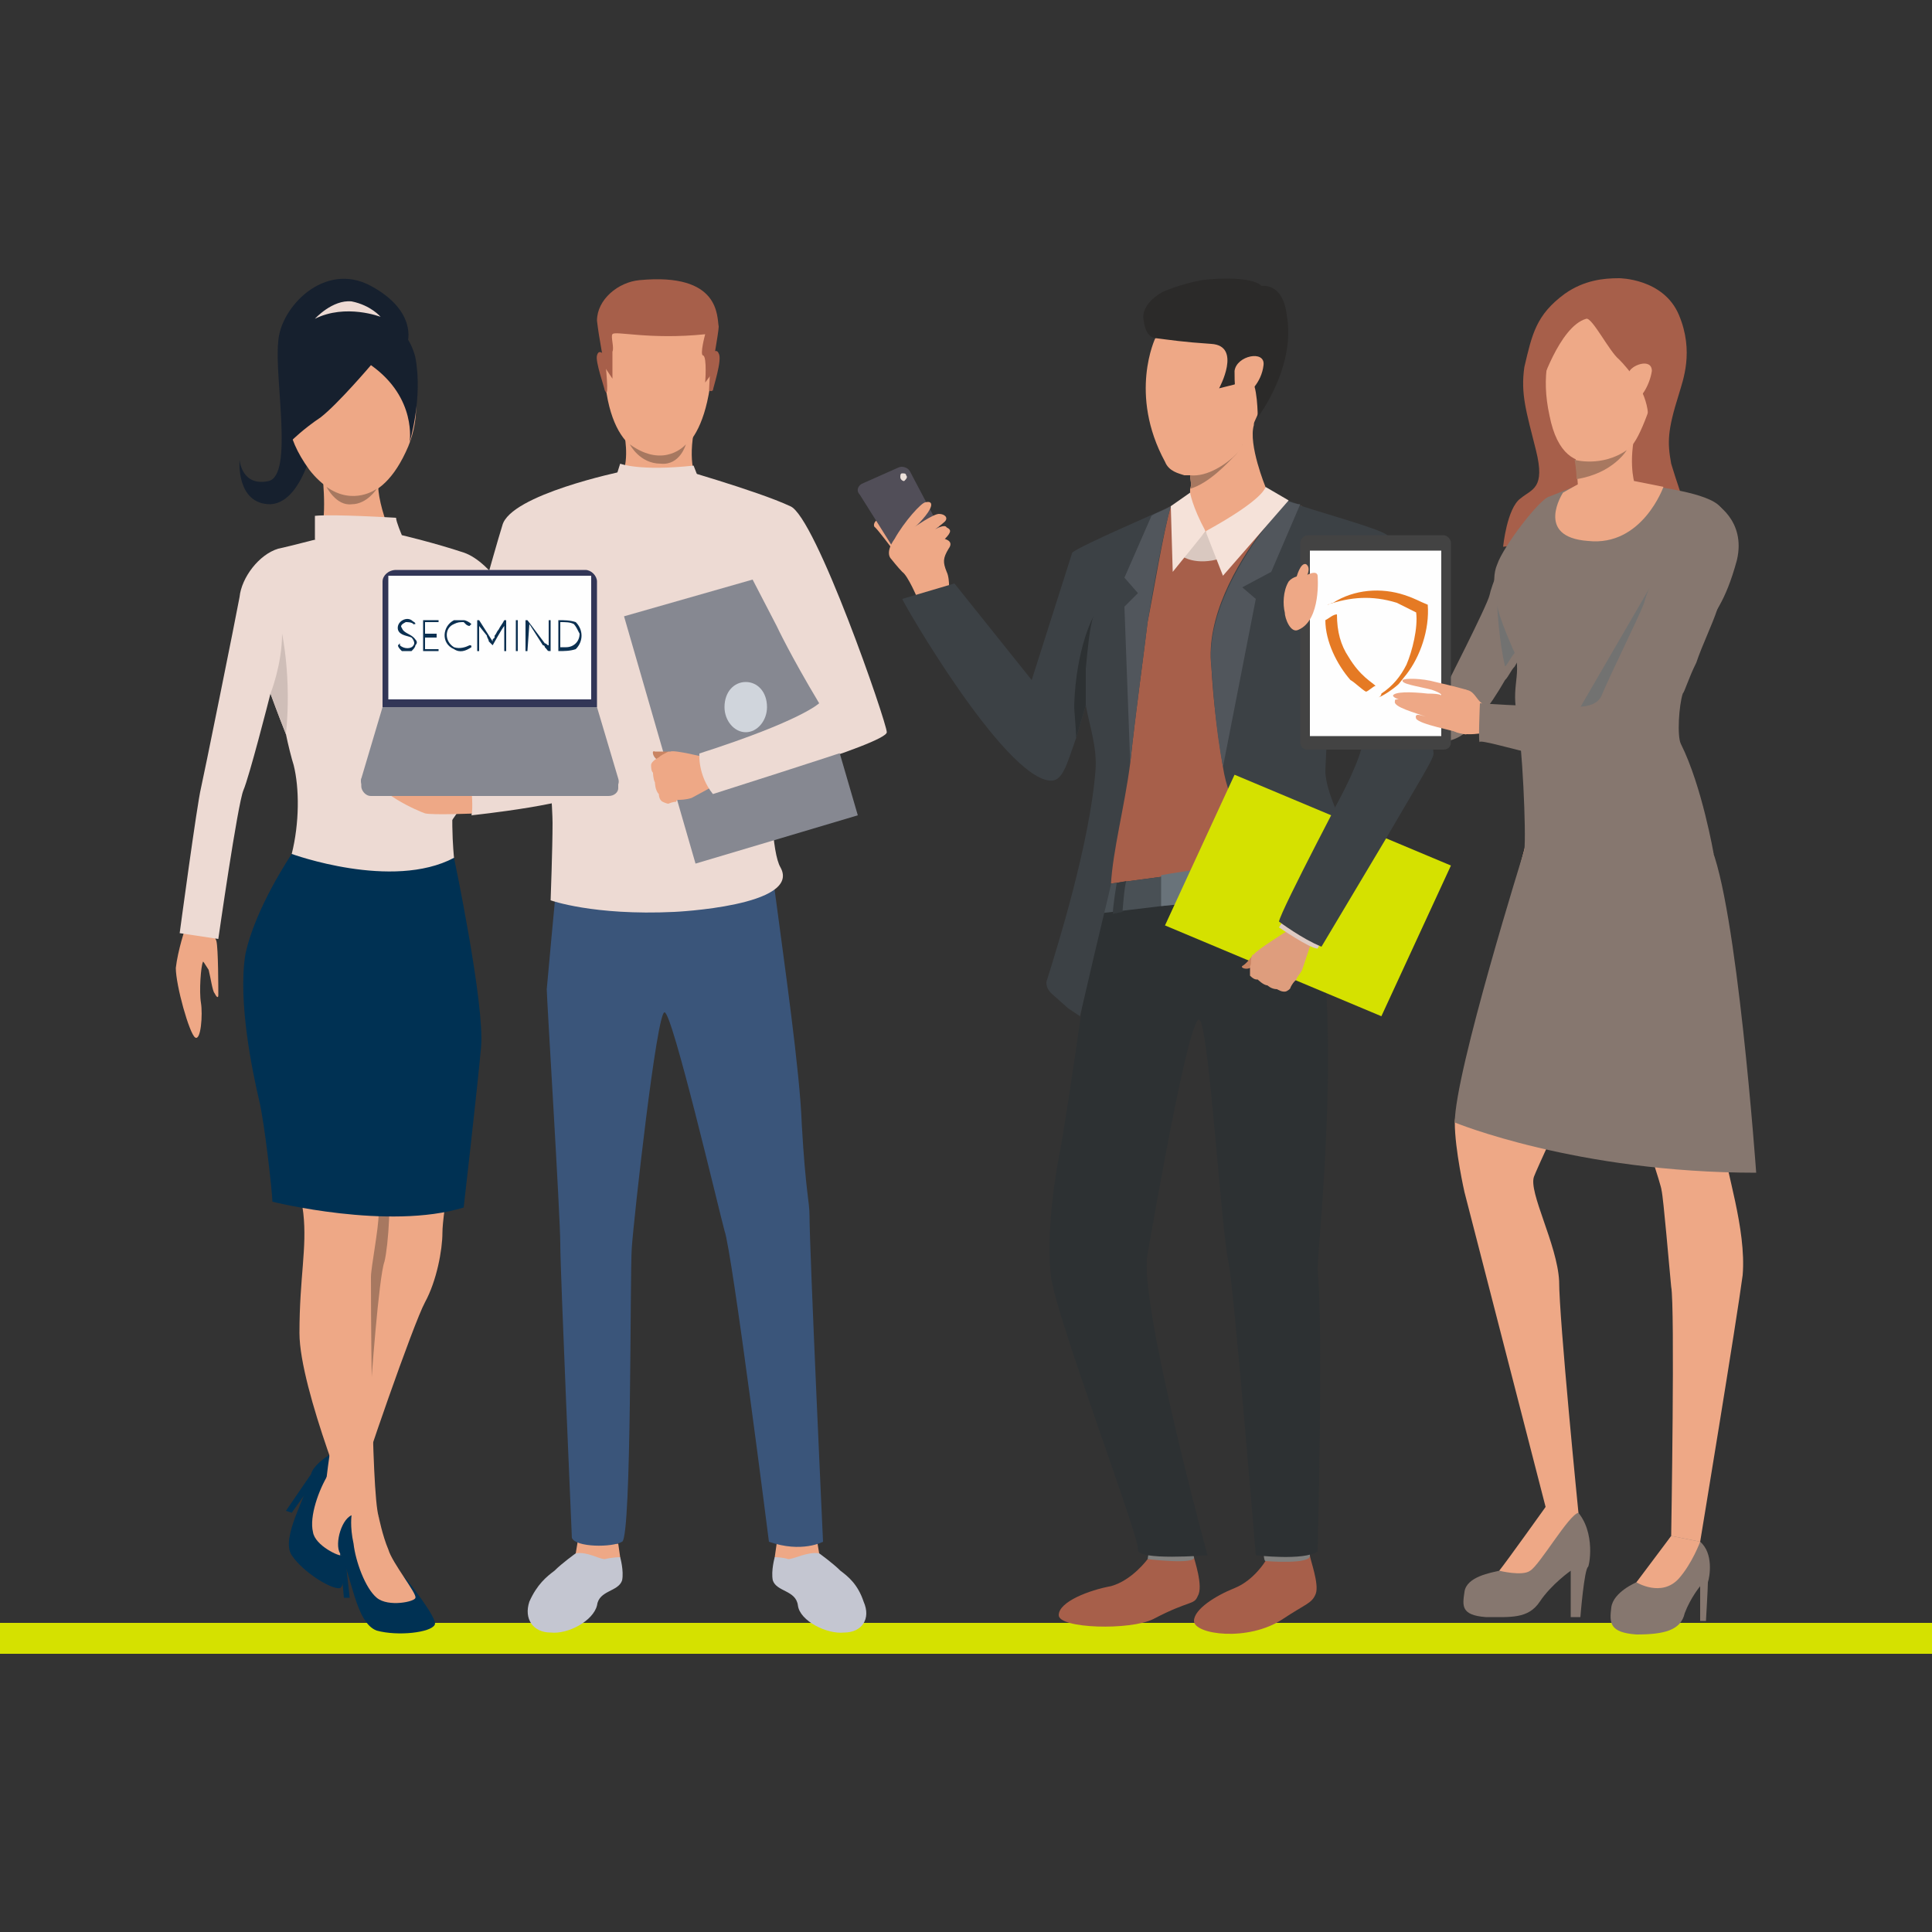 <?xml version="1.0" encoding="UTF-8"?>
<!DOCTYPE svg PUBLIC "-//W3C//DTD SVG 1.1//EN" "http://www.w3.org/Graphics/SVG/1.1/DTD/svg11.dtd">
<!-- Creator: CorelDRAW X7 -->
<svg xmlns="http://www.w3.org/2000/svg" xml:space="preserve" width="1000px" height="1000px" version="1.1" style="shape-rendering:geometricPrecision; text-rendering:geometricPrecision; image-rendering:optimizeQuality; fill-rule:evenodd; clip-rule:evenodd"
viewBox="0 0 1000 1000"
 xmlns:xlink="http://www.w3.org/1999/xlink">
 <rect x="0" y="0" width="1000" height="1000" fill="#333333" stroke="none"/>
 <defs>
  <style type="text/css">
   <![CDATA[
    .fil28 {fill:#FEFEFE}
    .fil30 {fill:#727271}
    .fil17 {fill:#2B2A29}
    .fil26 {fill:#86776F}
    .fil12 {fill:#A75F4A}
    .fil5 {fill:#A75F4A}
    .fil9 {fill:#D0D5DC}
    .fil7 {fill:#868891}
    .fil34 {fill:#003153}
    .fil39 {fill:#0B3051}
    .fil37 {fill:#16202E}
    .fil14 {fill:#2D3133}
    .fil20 {fill:#323657}
    .fil16 {fill:#353A3D}
    .fil3 {fill:#3A557A}
    .fil18 {fill:#3C4145}
    .fil27 {fill:#434343}
    .fil15 {fill:#495055}
    .fil10 {fill:#514E58}
    .fil19 {fill:#51565C}
    .fil41 {fill:#61798E}
    .fil21 {fill:#69737A}
    .fil13 {fill:#81807E}
    .fil40 {fill:#899CAB}
    .fil6 {fill:#A77860}
    .fil36 {fill:#A77860}
    .fil33 {fill:#A87860}
    .fil2 {fill:#C4C6D1}
    .fil8 {fill:#C98462}
    .fil38 {fill:#CFBEB8}
    .fil31 {fill:#D1C0BA}
    .fil0 {fill:#D5E100}
    .fil23 {fill:#D9C8C0}
    .fil22 {fill:#DE9D7D}
    .fil24 {fill:#DECBC4}
    .fil29 {fill:#E57A24}
    .fil4 {fill:#EDDAD3}
    .fil11 {fill:#EDE1DB}
    .fil1 {fill:#EEA886}
    .fil35 {fill:#EEA886}
    .fil32 {fill:#EEA987}
    .fil25 {fill:#F5E2D9}
   ]]>
  </style>
 </defs>
 <g id="Ebene_x0020_1">
  <rect id="Boden" class="fil0" y="840" width="999.999" height="16"/>
  <g id="Üni">
   <path class="fil1" d="M194 443c0,0 -4,10 -9,9 -4,-2 -10,-1 -12,-1 -3,0 -12,-2 -11,1 0,4 14,4 17,5 3,1 -8,8 -8,11 -1,3 13,19 20,13 6,-6 9,-16 10,-17 1,-1 7,-9 7,-9l-14 -12z"/>
   <path class="fil1" d="M172 466c0,0 -19,19 -19,22 0,2 1,3 3,1 2,-2 19,-18 19,-18 0,0 -18,26 -18,28 -1,1 1,3 2,2 2,0 21,-25 21,-25 0,0 -17,24 -17,26 0,1 3,3 4,1 2,-2 18,-24 18,-24 0,0 -11,19 -10,20 1,1 3,3 5,-2 3,-5 10,-16 10,-16l-18 -15z"/>
   <path class="fil2" d="M424 804c0,0 7,5 11,9 4,3 9,7 12,16 4,9 -1,16 -10,16 -9,1 -23,-6 -24,-14 -1,-8 -11,-7 -13,-13 -1,-5 1,-12 1,-12l23 -2z"/>
   <path class="fil1" d="M423 798l1 6c0,0 -4,7 -23,2l1 -7 21 -1z"/>
   <path class="fil2" d="M401 806c0,0 4,0 7,1 3,0 10,-4 16,-3l-2 8c0,0 -21,-4 -21,-6z"/>
   <path class="fil2" d="M298 804c0,0 -7,5 -11,9 -4,3 -9,7 -13,16 -3,9 2,16 11,16 9,1 22,-6 24,-14 1,-8 11,-7 13,-13 1,-5 -1,-12 -1,-12l-23 -2z"/>
   <path class="fil1" d="M299 798l-1 6c0,0 3,7 23,2l-1 -7 -21 -1z"/>
   <path class="fil3" d="M290 644c0,14 6,152 6,152 2,5 21,5 26,2 5,-2 4,-138 5,-152 1,-15 13,-123 17,-122 4,0 28,102 31,113 4,11 23,161 23,161 17,6 28,0 28,0 0,0 -7,-151 -7,-169 0,-7 -2,-12 -4,-47 -1,-28 -9,-83 -14,-121 0,-2 -2,-16 -2,-21 -27,-12 -81,-7 -108,-1l-3 19c-2,21 -3,32 -5,54 0,5 7,117 7,132z"/>
   <path class="fil4" d="M322 244c0,0 -58,12 -62,28 -5,16 -15,54 -28,95 -7,25 -47,81 -47,81 0,0 23,17 23,14 0,-2 53,-73 54,-82 0,-9 17,-53 17,-53 0,0 7,85 7,99 0,13 -1,40 -1,40 0,0 22,8 64,6 0,0 66,-3 55,-23 -9,-15 -4,-118 -2,-119 1,0 24,29 22,34 -3,6 -62,26 -62,26 0,0 -2,6 7,21 0,0 90,-26 90,-32 0,-5 -37,-112 -50,-117 -17,-8 -63,-21 -63,-21l-24 3z"/>
   <path class="fil2" d="M321 806c0,0 -4,0 -8,1 -3,0 -9,-4 -15,-3l2 8c0,0 21,-4 21,-6z"/>
   <path class="fil1" d="M323 224c0,0 3,13 -1,22 0,0 -5,20 17,21 21,1 22,-18 22,-18 0,0 -5,-7 -2,-25 3,-19 -36,0 -36,0z"/>
   <path class="fil1" d="M336 148c0,0 -27,4 -23,48 4,44 28,40 30,40 2,0 24,1 26,-53 0,0 1,-39 -33,-35z"/>
   <path class="fil5" d="M313 184c0,0 -3,-4 -4,0 -1,3 4,17 4,18 0,0 1,2 1,1 1,-1 -1,-19 -1,-19z"/>
   <path class="fil5" d="M368 183c0,0 3,-3 4,0 2,3 -3,18 -3,19 0,0 -1,1 -2,0 0,0 1,-19 1,-19z"/>
   <path class="fil5" d="M313 190l4 6c0,0 0,-12 0,-14 1,-2 -1,-8 0,-9 1,-2 19,3 48,0 0,0 -3,11 -1,11 2,1 1,14 1,14l3 -4c0,0 4,-22 4,-25 -1,-5 1,-28 -41,-24 -11,1 -22,10 -22,21 1,9 4,24 4,24z"/>
   <path class="fil6" d="M355 230c0,0 -11,13 -29,0 0,0 5,10 16,10 10,1 13,-10 13,-10z"/>
   <polygon class="fil7" points="360,447 444,422 407,295 323,319 "/>
   <path class="fil8" d="M346 389c0,0 -6,0 -7,0 -2,-1 -1,3 1,4 2,0 6,-4 6,-4z"/>
   <path class="fil1" d="M343 415c0,0 2,1 3,1 0,0 2,-1 4,-1 0,-1 1,-1 1,-1 1,0 4,0 7,-1 2,-1 11,-6 11,-6l-2 -8 -2 -7c0,0 -16,-4 -18,-3 -1,0 -1,0 -1,0 -2,1 -4,2 -5,3 0,0 -4,2 -4,4 0,1 0,3 1,4 0,0 0,3 1,5 0,0 0,4 2,6 0,0 0,3 2,4z"/>
   <path class="fil4" d="M362 390c0,0 -1,11 7,21 0,0 66,-21 74,-24 7,-3 -29,-99 -29,-99l-26 9 14 27c0,0 7,15 22,40 0,0 -9,9 -62,26z"/>
   <path class="fil9" d="M375 366c0,7 5,13 11,13 6,0 11,-6 11,-13 0,-8 -5,-13 -11,-13 -6,0 -11,5 -11,13z"/>
   <path class="fil4" d="M315 259l6 -19c0,0 10,4 38,1l7 18c0,0 -24,22 -51,0z"/>
  </g>
  <g id="Anil">
   <path class="fil1" d="M461 283c0,0 -6,-8 -8,-10 -2,-1 1,-7 5,-2 4,4 7,7 7,7l-4 5z"/>
   <path class="fil10" d="M467 291l-22 -35c-2,-2 -1,-5 2,-6l18 -8c2,-1 5,0 6,2l19 36c2,3 0,5 -2,6l-16 7c-2,0 -4,0 -5,-2z"/>
   <path class="fil1" d="M461 289c0,0 -3,-3 2,-10 5,-9 14,-19 16,-19 4,-1 4,2 0,7 -4,5 -6,6 -6,6 0,0 10,-7 13,-7 3,0 5,2 3,4 -1,1 -5,4 -5,4 0,0 5,-3 6,-1 2,1 3,2 -1,6 0,0 5,1 2,5 -3,5 -3,7 -1,12 2,4 1,13 1,13l-16 1c0,0 -5,-12 -8,-14 -2,-2 -6,-7 -6,-7z"/>
   <path class="fil11" d="M469 246c1,1 0,2 -1,3 -1,0 -2,-1 -2,-2 0,-1 0,-2 1,-2 1,0 2,0 2,1z"/>
   <path class="fil12" d="M594 807c0,0 -8,11 -19,14 -11,2 -27,8 -27,15 0,7 37,8 49,2 19,-10 21,-7 23,-12 3,-5 -2,-19 -2,-20 0,-2 -24,1 -24,1z"/>
   <path class="fil13" d="M595 801c0,0 -1,6 -1,6 0,0 25,3 24,-1 -1,-4 -1,-8 -1,-8l-22 3z"/>
   <path class="fil12" d="M655 808c0,0 -6,10 -16,14 -10,4 -21,11 -21,17 0,7 28,11 46,-1 12,-8 15,-8 17,-13 2,-5 -3,-18 -3,-20 0,-2 -23,3 -23,3z"/>
   <path class="fil13" d="M654 802c0,0 0,6 1,6 0,0 24,2 23,-3 0,-3 -2,-7 -2,-7l-22 4z"/>
   <path class="fil14" d="M567 473c0,0 -13,93 -18,121 -5,25 -7,50 -5,67 3,22 46,135 45,141 -1,6 36,3 36,3 0,0 -36,-132 -31,-156 3,-17 22,-127 27,-121 5,6 11,109 15,126 3,17 14,151 14,151 0,0 25,3 32,-2 0,0 3,-115 0,-146 0,-13 15,-146 -5,-200 -11,-28 -110,16 -110,16z"/>
   <path class="fil12" d="M573 279l-3 179c0,0 0,0 0,0l105 -14 0 0 -1 -182 -20 -7 -39 4c0,0 0,0 0,0l-9 3 -33 17z"/>
   <path class="fil15" d="M570 458c0,0 -3,3 -3,15 0,0 99,-11 110,-16 0,0 0,-13 -2,-13 -2,0 -105,14 -105,14z"/>
   <path class="fil1" d="M655 252c0,15 -31,23 -31,23 0,0 -12,-15 -9,-16 1,-1 1,-3 1,-6 1,-2 0,-5 0,-7 0,-1 0,-1 0,-1 0,0 4,-5 10,-10 10,-9 23,-21 23,-16 0,0 0,1 0,1 -3,10 6,32 6,32z"/>
   <path class="fil16" d="M652 446c0,0 3,13 3,17l4 -1c0,0 -1,-14 -2,-16l-5 0z"/>
   <path class="fil16" d="M578 457c0,0 -2,12 -2,16l5 -1c0,0 1,-14 2,-16l-5 1z"/>
   <path class="fil6" d="M643 230c0,0 0,0 0,0 0,0 -1,2 -3,5 -5,5 -14,15 -24,18 1,-2 0,-5 0,-7 -1,0 -2,0 -3,0 3,-4 7,-9 7,-9l6 -2 17 -5z"/>
   <path class="fil1" d="M649 219c-2,4 -6,11 -6,11 0,1 -1,3 -3,5 -5,5 -15,12 -24,11 -1,0 -2,0 -3,0 -3,-1 -8,-2 -10,-7 -19,-35 -5,-64 -5,-64 0,0 51,-14 59,1 6,10 -2,30 -8,43z"/>
   <path class="fil17" d="M598 175c0,0 -5,0 -6,-9 -2,-9 10,-15 10,-15 0,0 9,-4 20,-6 7,-1 26,-2 31,3 0,0 11,-2 13,15 5,27 -15,53 -15,53 0,0 0,-18 -4,-20 -4,-2 -8,3 -8,3l-8 2c0,0 12,-22 -4,-23 -15,-1 -21,-2 -29,-3z"/>
   <path class="fil1" d="M639 192c1,-8 16,-11 15,-3 -1,9 -8,16 -12,16 -3,0 -3,-7 -3,-13z"/>
   <path class="fil18" d="M691 342c0,0 16,23 14,43 0,6 -11,28 -14,33 -2,-5 -5,-13 -5,-19 2,-48 5,-57 5,-57zm51 48c0,0 0,0 0,0 -1,-12 -7,-57 -16,-87 -5,-15 -6,-25 -8,-26 -3,-3 -32,-11 -44,-15 -2,-1 -4,-2 -8,-3 -1,1 -7,9 -13,16 -13,17 -29,45 -26,70 1,18 3,33 6,52 3,20 14,33 24,51 8,15 12,23 20,41 1,2 5,11 10,25l32 -16c6,-3 3,-19 1,-25 -2,-5 -5,-10 -8,-16 -1,-2 -2,-5 -4,-7 10,-17 20,-34 27,-46 4,-7 7,-12 7,-14z"/>
   <path class="fil18" d="M606 262c-4,14 -9,45 -12,60 -2,17 -6,45 -9,73l0 0c-3,23 -9,45 -10,63 0,0 0,0 0,0 -2,9 -4,16 -16,68l-6 -4 -9 -8c-2,-2 -3,-5 -2,-7 5,-16 22,-70 25,-108 0,0 0,0 0,0 1,-12 -3,-23 -5,-34 0,0 0,0 0,0l-5 17c0,0 0,0 0,0 -5,14 -7,23 -14,22 -24,-3 -75,-91 -76,-94l27 -8 40 50 21 -66c5,-4 45,-21 51,-24z"/>
   <path class="fil19" d="M658 296l-15 8 7 6 -17 87c-4,-21 -5,-40 -6,-52 -4,-39 37,-83 39,-86 2,1 5,2 7,2l-15 35z"/>
   <path class="fil19" d="M606 262c0,0 -5,17 -12,60 -2,17 -6,45 -9,73l-3 -81 7 -7 -7 -8 14 -32c3,-2 7,-3 10,-5l0 0z"/>
   <path class="fil20" d="M624 275c0,0 4,13 2,16 0,0 -7,3 -12,0 0,0 4,-9 10,-16z"/>
   <path class="fil21" d="M620 450c0,0 -14,2 -19,3l0 16 20 -2 -1 -17z"/>
   <path class="fil14" d="M562 346c0,9 0,17 0,19 0,0 0,0 0,0l-5 17c0,0 0,0 0,0 0,-5 -1,-13 -1,-17 1,-30 10,-46 10,-46 -2,5 -3,17 -4,27z"/>
   <path class="fil14" d="M712 457l-27 31 23 -38c2,2 3,5 4,7z"/>
   <polygon class="fil0" points="715,526 603,479 639,401 751,448 "/>
   <path class="fil8" d="M648 495c0,0 -3,4 -5,5 -1,1 2,2 4,1 2,-1 1,-6 1,-6z"/>
   <path class="fil12" d="M607 290c0,0 10,8 31,2l-14 -17 -17 15z"/>
   <path class="fil22" d="M666 513c0,0 2,-1 2,-2 0,0 1,-2 2,-3 0,0 1,-1 1,-1 0,-1 2,-3 3,-5 1,-3 5,-15 5,-15l-7 -3 -6 -2c0,0 -16,10 -17,12 -1,0 -1,1 -1,1 -1,2 0,4 -1,5 0,0 0,4 0,5 2,2 3,2 4,2 0,0 3,3 5,3 0,0 2,2 5,2 0,0 3,2 5,1z"/>
   <path class="fil23" d="M612 288c0,0 7,5 20,1l-8 -14 -12 13z"/>
   <path class="fil24" d="M664 477l-2 3c0,0 16,11 20,11l2 -4 -20 -10z"/>
   <path class="fil18" d="M662 477c0,0 12,9 22,13l34 -57 -18 -32c0,0 -37,70 -38,76z"/>
   <path class="fil25" d="M667 259l-12 -7c0,0 0,6 -31,23l9 23 34 -39z"/>
   <path class="fil25" d="M616 255c0,0 1,7 8,20l-17 21 -1 -34 10 -7z"/>
  </g>
  <g id="Özlem">
   <path class="fil12" d="M838 144c0,0 23,0 31,19 8,19 2,34 0,41 -6,19 -6,25 -4,36 3,10 5,15 8,25 3,9 -2,8 -2,8 -1,1 -93,10 -93,10 0,0 2,-20 9,-25 6,-5 13,-5 8,-25 -5,-20 -8,-29 -6,-43 4,-17 6,-27 21,-38 10,-7 20,-8 28,-8z"/>
   <path class="fil26" d="M865 795c0,0 -13,20 -18,24 0,0 -12,5 -13,13 -1,8 -1,13 13,14 14,0 23,-2 25,-11 3,-8 8,-14 8,-14l0 18 3 0c0,0 1,-17 1,-20 1,-3 3,-15 -4,-21 -7,-5 -15,-3 -15,-3z"/>
   <path class="fil26" d="M800 780c0,0 -2,5 -7,11 -3,4 -12,21 -17,22 -4,1 -17,3 -18,11 -1,7 -2,12 11,13 13,0 22,1 28,-8 6,-9 16,-16 16,-16l0 24 5 0c0,0 2,-25 4,-26 1,-2 4,-21 -8,-31 -12,-10 -14,0 -14,0z"/>
   <path class="fil1" d="M874 423c0,0 14,22 19,47 4,25 -1,110 -1,122 1,13 12,44 10,68 -3,23 -22,138 -22,138l-15 -3c0,0 2,-119 0,-129 -1,-10 -4,-46 -5,-50 0,-4 -37,-111 -37,-129 0,-18 11,-94 51,-64z"/>
   <path class="fil1" d="M791 432c0,0 -27,102 -30,117 -3,14 -8,26 -8,32 0,14 5,36 5,36l42 163 17 3c0,0 -10,-100 -10,-120 -1,-19 -16,-46 -13,-54 3,-8 47,-102 47,-102 0,0 34,-105 -50,-75z"/>
   <path class="fil1" d="M847 819c0,0 13,8 22,-2 7,-8 11,-19 11,-19l-15 -3 -18 24z"/>
   <path class="fil1" d="M776 813c0,0 12,3 16,0 5,-3 20,-29 25,-30 0,0 -5,-10 -17,-3 0,0 -20,28 -24,33z"/>
   <path class="fil26" d="M753 581c0,0 63,26 156,26 0,0 -10,-140 -24,-170 -13,-31 -96,3 -96,3 0,0 -36,115 -36,141z"/>
   <path class="fil26" d="M683 384c0,0 57,5 71,-2 7,-3 17,-16 25,-30 2,-2 3,-5 5,-7 11,-19 19,-37 19,-37 0,0 27,-33 -1,-44 0,0 -11,3 -18,13 -6,11 -12,26 -13,31 -1,5 -24,50 -25,52 -1,1 -15,0 -26,1 -18,2 -36,3 -36,3l-1 20z"/>
   <path class="fil26" d="M782 331c7,17 0,22 3,38 3,16 5,62 4,71 -1,9 80,19 98,2 0,0 -6,-35 -17,-57 -2,-4 -1,-20 1,-26 1,-1 3,-8 7,-16 0,0 0,0 0,0 3,-9 8,-19 11,-28 5,-11 8,-19 8,-19 0,0 3,-26 -8,-35 -9,-7 -35,-9 -40,-11 -4,-2 -18,-2 -27,-1 0,0 -15,6 -20,8 -5,1 -24,26 -27,35 -4,9 0,23 7,39z"/>
   <path class="fil1" d="M815 232c0,0 3,27 2,35 0,0 12,15 29,-17 0,0 -4,-13 2,-32 5,-18 -33,14 -33,14z"/>
   <path class="fil1" d="M861 252c0,0 -11,31 -39,28 -28,-2 -13,-25 -13,-25 0,0 7,-4 9,-5 2,0 28,-1 28,-1l15 3z"/>
   <path class="fil27" d="M677 388l70 0c2,0 4,-1 4,-4l0 -103c0,-2 -2,-4 -4,-4l-70 0c-2,0 -4,2 -4,4l0 103c0,3 2,4 4,4z"/>
   <polygon class="fil28" points="678,381 746,381 746,285 678,285 "/>
   <g>
    <path class="fil29" d="M687 313c12,-4 23,-5 36,-1 4,2 6,3 10,5 1,8 -2,20 -5,27 -3,6 -7,11 -13,15 0,1 -1,2 -2,2 2,0 9,-5 11,-7l4 -5c7,-9 12,-23 11,-36 -5,-2 -6,-3 -12,-5 -12,-4 -26,-3 -37,4 -1,0 -2,1 -3,1z"/>
    <path class="fil29" d="M686 321c0,11 6,23 13,31 2,1 6,5 8,6 1,0 4,-3 5,-3 -2,-2 -8,-5 -14,-15 -4,-6 -6,-13 -6,-22 -2,0 -4,2 -6,3z"/>
   </g>
   <path class="fil1" d="M771 366c0,0 -3,0 -4,-2 -3,-2 -4,-7 -9,-7 -6,1 -8,17 -7,20 2,3 9,4 19,2 11,-2 1,-13 1,-13z"/>
   <path class="fil1" d="M759 357c0,0 -7,-2 -16,-4 -7,-2 -16,-2 -17,-1 -1,2 7,3 15,5 6,2 5,3 5,3 0,0 0,-1 -7,-1 -9,-1 -17,-1 -18,1 0,0 0,1 3,2 -2,0 -2,0 -2,1 -1,3 11,6 16,8 -3,-1 -6,-2 -5,1 2,3 19,6 25,8 6,2 1,-23 1,-23z"/>
   <path class="fil1" d="M682 298c0,0 -11,-2 -15,3 -3,5 -3,12 -2,16 0,3 3,11 7,9 12,-5 10,-28 10,-28z"/>
   <path class="fil1" d="M671 299c0,0 2,-8 5,-7 3,2 0,7 0,7l-5 0z"/>
   <path class="fil1" d="M682 298c0,0 0,-4 -8,1 -8,4 8,-1 8,-1z"/>
   <path class="fil30" d="M784 338c0,0 -9,-20 -9,-25 0,3 1,19 4,32 2,-2 3,-5 5,-7 0,0 0,0 0,0z"/>
   <path class="fil31" d="M775 313c0,0 0,0 0,0 0,0 0,0 0,0z"/>
   <path class="fil30" d="M818 366l36 -62c0,0 -13,62 -22,64 -9,2 -14,-2 -14,-2z"/>
   <path class="fil26" d="M887 260c0,0 17,9 12,30 -6,22 -12,28 -18,37 -5,7 -16,28 -17,30 -1,3 -14,36 -26,40 -12,4 -71,-15 -72,-13 -1,2 0,-20 0,-20 0,0 27,2 33,1 10,0 26,4 30,-5 4,-10 20,-42 22,-48 1,-5 21,-57 36,-52z"/>
   <path class="fil32" d="M819 157c0,0 -26,17 -17,58 8,41 39,18 42,16 4,-2 14,-28 14,-39 1,-11 6,-53 -39,-35z"/>
   <path class="fil12" d="M821 165c3,-1 12,17 17,21 5,5 14,16 15,28 1,12 11,-26 7,-41 -3,-14 -8,-35 -40,-18 -31,16 -23,46 -23,46 0,0 10,-32 24,-36z"/>
   <path class="fil32" d="M843 193c1,-4 12,-8 12,-1 -1,7 -6,16 -10,15 -3,0 -3,-9 -2,-14z"/>
   <path class="fil33" d="M842 233c0,0 -7,12 -26,15 0,-5 -1,-10 -1,-10 0,0 14,4 27,-5z"/>
  </g>
  <g id="Ebru">
   <path class="fil34" d="M179 794c0,0 1,26 -3,28 -4,1 -19,-8 -25,-17 -6,-9 8,-31 10,-42 1,-5 13,-14 18,-12 6,3 10,9 10,9 0,0 -14,10 -10,34z"/>
   <path class="fil35" d="M189 760c0,0 -5,10 -7,17 -3,7 -3,26 -5,28 -1,1 -14,-5 -15,-12 -2,-8 3,-22 8,-30 5,-8 9,-12 9,-12 0,0 9,2 10,9z"/>
   <polygon class="fil34" points="161,763 148,782 151,783 161,769 "/>
   <path class="fil35" d="M236 589c0,0 -7,39 -7,49 0,9 -3,25 -9,36 -6,11 -33,89 -35,98 -2,9 -4,18 -4,18 0,0 -13,-6 -13,-15 0,-8 11,-79 13,-93 2,-14 19,-85 19,-85l36 -8z"/>
   <path class="fil36" d="M192 718c0,0 4,-57 7,-65 2,-8 4,-36 1,-42 -2,-5 -11,2 -11,2 0,0 -3,81 3,105z"/>
   <path class="fil35" d="M108 474c0,0 1,7 4,13 1,4 1,25 1,28 0,2 -1,1 -2,-1 -1,-1 -2,-8 -3,-12 -2,-3 -3,-5 -3,-4 -1,2 -2,15 -1,21 1,6 0,20 -3,18 -3,-2 -10,-27 -10,-36 1,-9 5,-21 5,-21l12 -6z"/>
   <path class="fil37" d="M211 177c0,0 5,-16 -19,-29 -24,-13 -47,11 -48,29 -2,19 8,69 -5,72 -14,3 -15,-11 -15,-11 0,0 -2,23 16,23 18,-1 25,-38 26,-53 1,-15 45,-31 45,-31z"/>
   <path class="fil35" d="M194 587c0,0 2,32 2,41 0,8 -4,28 -4,33 0,5 0,111 4,124 -3,6 -12,4 -12,4 0,0 -29,-70 -29,-99 0,-29 4,-44 2,-62 -2,-19 -15,-43 -15,-43l52 2z"/>
   <path class="fil35" d="M204 172c0,0 21,31 6,62 -15,32 -37,26 -50,9 -13,-18 -12,-30 -11,-48 1,-17 35,-50 55,-23z"/>
   <path class="fil35" d="M201 273c-3,-7 -6,-19 -5,-23 5,-13 -29,-3 -29,-3 0,0 3,25 -3,36 -6,11 40,1 40,1 0,0 -3,-9 -3,-11z"/>
   <path class="fil34" d="M151 442c0,0 -19,28 -24,52 -4,25 4,62 7,75 3,12 7,49 7,53 0,0 60,15 99,3 0,0 7,-61 9,-83 2,-22 -14,-98 -14,-98l-84 -2z"/>
   <path class="fil4" d="M93 483l20 3c0,0 10,-70 13,-77 3,-7 13,-46 14,-50 0,0 4,11 8,21 1,5 3,13 4,16 3,12 3,30 -1,46 0,0 52,19 84,2 0,0 -3,-28 2,-46 5,-18 32,-81 32,-81 0,0 -14,-26 -29,-31 -15,-5 -32,-9 -32,-9l-36 0c0,0 -23,6 -28,7 -10,3 -19,15 -20,25 -2,11 -19,95 -20,99 -2,8 -11,75 -11,75z"/>
   <path class="fil35" d="M247 421c0,0 -23,1 -27,0 -3,-1 -27,-11 -28,-22 -2,-10 55,10 55,10l0 12z"/>
   <path class="fil34" d="M210 817c0,0 17,21 15,24 -2,4 -19,6 -30,3 -11,-4 -13,-29 -19,-40 -3,-5 1,-19 7,-20 6,-2 13,1 13,1 0,0 -5,16 14,32z"/>
   <path class="fil35" d="M196 785c0,0 2,10 5,17 2,7 15,23 14,25 0,2 -14,5 -20,0 -6,-5 -11,-19 -12,-28 -2,-9 -1,-15 -1,-15 0,0 8,-4 14,1z"/>
   <polygon class="fil34" points="176,804 178,827 181,827 179,809 "/>
   <path class="fil4" d="M244 408c0,0 1,11 0,14 0,0 58,-6 63,-14 6,-8 6,-17 6,-17l-69 17z"/>
   <path class="fil37" d="M192 189c0,0 -17,20 -26,27 -9,6 -15,12 -15,12 0,0 -18,-41 8,-60 25,-18 51,-4 56,17 4,21 -3,44 -3,44 0,0 4,-23 -20,-40z"/>
   <path class="fil4" d="M208 277c0,0 -3,-7 -3,-9 0,0 -33,-2 -42,-1 0,0 0,10 0,12 0,2 39,8 45,-2z"/>
   <path class="fil38" d="M140 359c0,0 4,11 8,21 3,-29 -2,-52 -2,-52 0,16 -6,31 -6,31z"/>
   <path class="fil4" d="M197 164c0,0 -18,-7 -34,1 0,0 9,-10 19,-9 10,2 15,8 15,8z"/>
   <path class="fil20" d="M309 366l-111 0 0 -65c0,-3 3,-6 7,-6l98 0c3,0 6,3 6,6l0 65z"/>
   <polygon class="fil28" points="306,362 201,362 201,298 306,298 "/>
   <path class="fil36" d="M195 253c0,0 -12,9 -26,-1 0,0 5,10 13,9 8,0 13,-8 13,-8z"/>
   <path class="fil7" d="M320 408c0,2 -2,4 -5,4l-61 0 -62 0c-3,0 -5,-3 -5,-5l0 -4 1 0 10 -34 56 0 55 0 10 35 1 0 0 4z"/>
   <path class="fil7" d="M198 366l56 0 55 0 11 37c1,3 -1,6 -5,6l-61 0 -62 0c-3,0 -6,-3 -5,-6l11 -37z"/>
  </g>
  <g id="_590048544">
   <path class="fil39" d="M289 337c3,0 6,0 9,-1 4,-4 4,-10 0,-14 -3,-1 -6,-1 -9,-1l0 16z"/>
   <path class="fil28" d="M290 335l3 0c4,0 7,-3 7,-7 -1,-2 -2,-4 -3,-5 -2,-1 -4,-1 -7,-1l0 13z"/>
   <path class="fil39" d="M248 321l-1 0 0 16 1 0 0 -13 0 0 4 5c0,1 1,2 1,3l2 2c0,0 5,-9 6,-10 0,2 0,12 0,13l1 0 0 -16 -1 0c-1,2 -2,3 -3,5 -1,1 -1,2 -2,3 0,0 0,1 0,1l-1 1c0,1 0,1 0,1l-7 -11z"/>
   <path class="fil39" d="M272 337l1 0 1 -14 7 11c1,0 1,1 1,1 2,2 1,2 3,2l0 -16 -1 0 0 13c-1,0 -1,-1 -2,-1l-9 -12 -1 0 0 16z"/>
   <path class="fil39" d="M244 335c0,-1 0,-1 -1,-1 0,0 0,0 0,0 -2,1 -5,2 -8,1 -5,-3 -5,-10 0,-12 2,-1 3,-1 5,-1 0,0 1,1 1,1 1,1 2,1 2,1l1 -1c-1,-1 -3,-2 -4,-2 -2,0 -4,0 -5,0 -6,3 -7,12 0,15 3,2 6,1 9,-1z"/>
   <polygon class="fil39" points="227,337 227,336 220,336 220,330 226,330 226,328 220,328 220,322 227,322 227,321 219,321 219,337 "/>
   <path class="fil39" d="M207 333l-1 1c0,1 1,2 2,3 2,0 3,0 5,0 1,-1 2,-2 2,-3 1,-1 1,-2 0,-3 -2,-3 -6,-3 -7,-6 -1,-1 0,-2 2,-3 1,0 3,0 4,1l0 1c0,0 0,0 0,0 0,-1 0,-1 1,-1 0,-1 -1,-1 -2,-2 -3,-2 -8,1 -7,5 1,3 5,3 7,4 1,1 2,3 1,4 -1,2 -5,2 -7,0l0 -1c0,0 0,0 0,0z"/>
   <polygon class="fil39" points="267,337 268,337 268,321 267,321 "/>
   <path class="fil40" d="M248 324l0 0 0 13 -1 0 0 -16 1 0c0,0 0,0 0,0l-1 0 0 16c0,0 1,0 1,0 0,-1 0,-11 0,-12l0 -1c0,0 0,0 0,0z"/>
   <path class="fil41" d="M227 337l-8 0 0 -16 8 0c0,0 0,0 0,0l-8 0 0 16c0,0 7,0 8,0 0,0 0,0 0,0z"/>
  </g>
 </g>
</svg>
